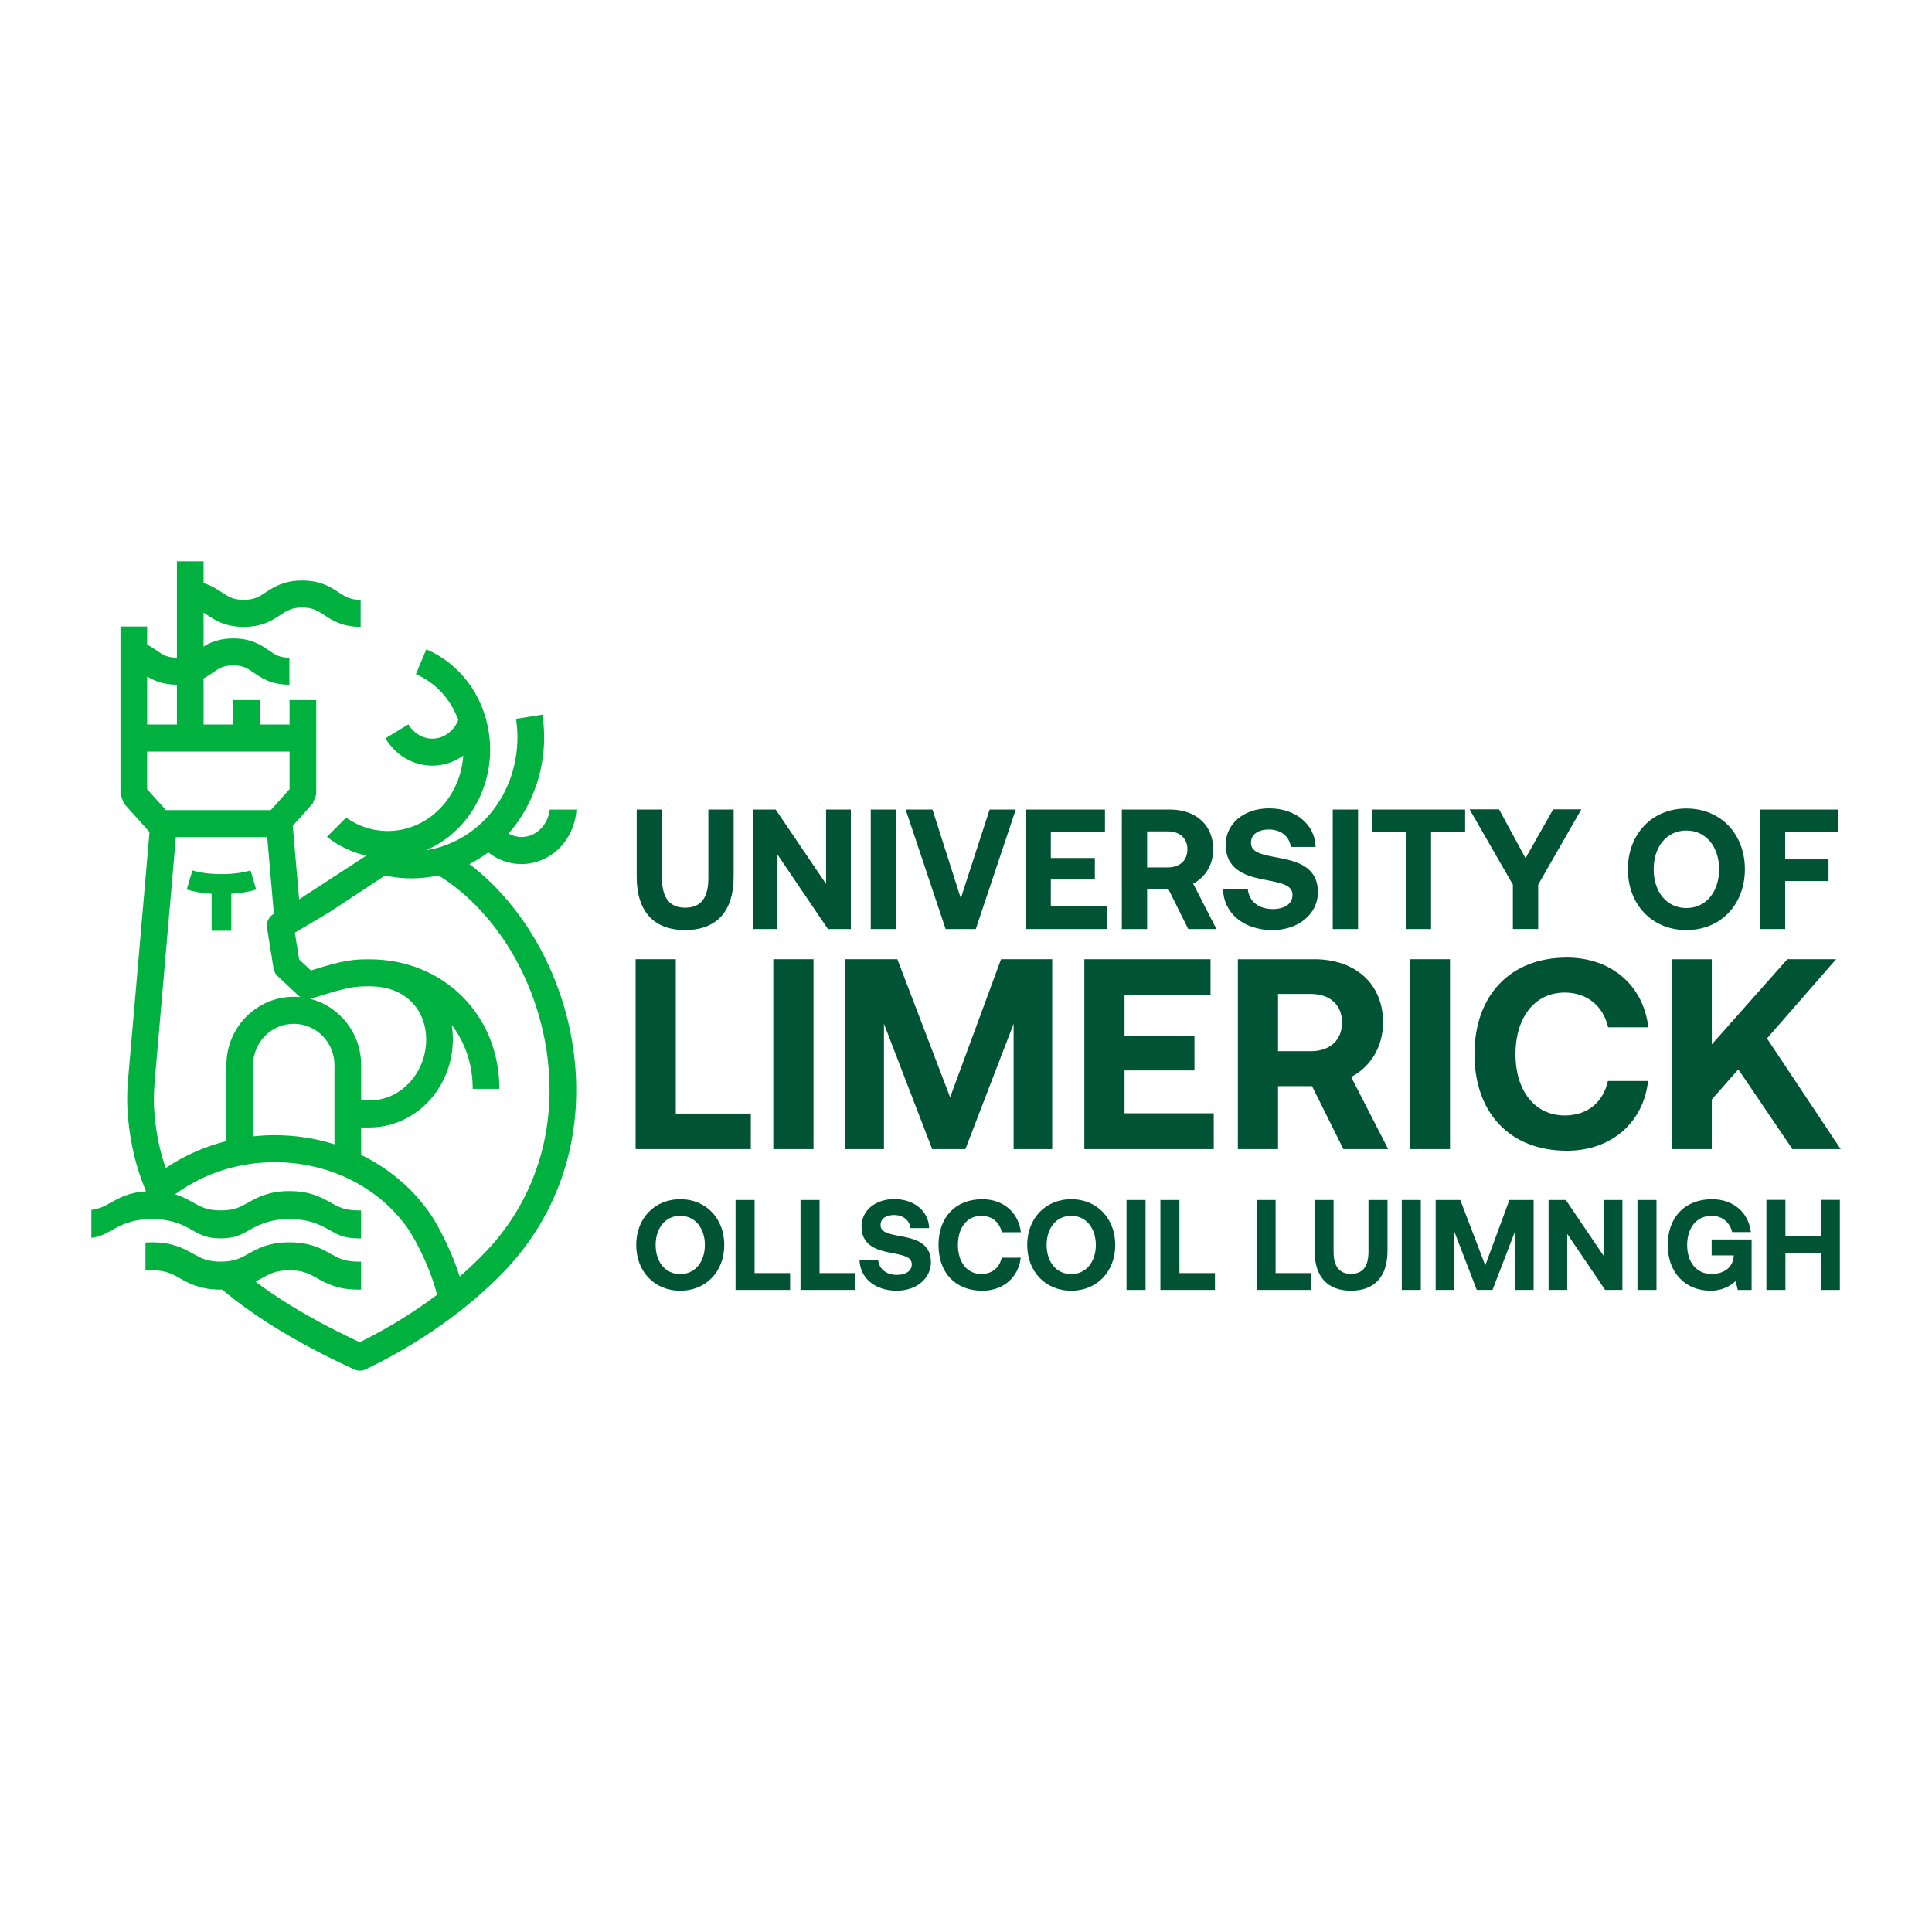 <svg width="148" height="148" viewBox="0 0 148 148" fill="none" xmlns="http://www.w3.org/2000/svg">
<g clip-path="url(#clip0_33_4101)">
<path d="M50.712 62.014V67.272C50.712 68.736 51.267 69.534 52.481 69.534C53.721 69.534 54.264 68.737 54.264 67.272V62.014H56.201V67.167C56.201 69.809 54.897 71.248 52.481 71.248C50.079 71.248 48.774 69.809 48.774 67.167V62.014H50.712Z" fill="#005335"/>
<path d="M57.662 62.014H59.419L63.281 67.716V62.014H65.18V71.169H63.423L59.561 65.467V71.169H57.662V62.014Z" fill="#005335"/>
<path d="M68.641 62.014V71.169H66.704V62.014H68.641Z" fill="#005335"/>
<path d="M71.432 62.014L73.602 68.815L75.81 62.014H77.812L74.751 71.169H72.439L69.378 62.014H71.432Z" fill="#005335"/>
<path d="M84.645 62.014V63.727H80.498V65.728H83.87V67.376H80.498V69.443H84.8V71.169H78.561V62.014H84.645" fill="#005335"/>
<path d="M87.874 66.448H89.463C90.38 66.448 90.962 65.911 90.962 65.061C90.962 64.224 90.38 63.688 89.463 63.688H87.874V66.448ZM89.618 62.014C91.607 62.014 92.938 63.204 92.938 65.061C92.938 66.238 92.331 67.206 91.401 67.69L93.183 71.169H91.026L89.515 68.135H87.874V71.169H85.937V62.014L89.618 62.014Z" fill="#005335"/>
<path d="M95.587 68.109C95.664 69.011 96.388 69.639 97.499 69.639C98.351 69.639 99.01 69.273 99.01 68.567C99.01 67.808 98.248 67.651 96.801 67.376C95.29 67.089 93.895 66.552 93.895 64.708C93.895 63.1 95.29 61.923 97.214 61.923C99.281 61.923 100.74 63.178 100.779 64.878H98.88C98.79 64.107 98.157 63.544 97.214 63.544C96.413 63.544 95.832 63.884 95.832 64.564C95.832 65.297 96.594 65.467 98.041 65.728C99.565 66.016 100.96 66.513 100.96 68.357C100.947 70.018 99.475 71.248 97.473 71.248C95.212 71.248 93.714 69.9 93.688 68.083L95.587 68.109" fill="#005335"/>
<path d="M104.032 62.014V71.169H102.095V62.014H104.032Z" fill="#005335"/>
<path d="M112.235 62.014V63.727H109.626V71.169H107.689V63.727H105.08V62.014H112.235Z" fill="#005335"/>
<path d="M114.834 62L116.862 65.741L118.98 62H121.137L117.831 67.768V71.168H115.893V67.768L112.574 62H114.834Z" fill="#005335"/>
<path d="M129.185 69.56C130.696 69.56 131.691 68.304 131.691 66.591C131.691 64.878 130.696 63.622 129.185 63.622C127.661 63.622 126.679 64.878 126.679 66.591C126.679 68.304 127.661 69.56 129.185 69.56ZM129.185 71.247C126.524 71.247 124.703 69.259 124.703 66.591C124.703 63.923 126.524 61.935 129.185 61.935C131.846 61.935 133.667 63.923 133.667 66.591C133.667 69.259 131.846 71.247 129.185 71.247Z" fill="#005335"/>
<path d="M140.81 62.014V63.727H136.755V65.833H140.074V67.494H136.755V71.169H134.817V62.014H140.81Z" fill="#005335"/>
<path d="M52.11 97.604C53.247 97.604 53.996 96.66 53.996 95.371C53.996 94.082 53.247 93.137 52.11 93.137C50.963 93.137 50.225 94.081 50.225 95.371C50.225 96.66 50.963 97.604 52.11 97.604ZM52.11 98.874C50.108 98.874 48.738 97.378 48.738 95.371C48.738 93.363 50.108 91.867 52.11 91.867C54.112 91.867 55.483 93.363 55.483 95.371C55.483 97.378 54.112 98.874 52.11 98.874Z" fill="#005335"/>
<path d="M56.347 91.926H57.805V97.525H60.526V98.814H56.347V91.926Z" fill="#005335"/>
<path d="M61.323 91.926H62.781V97.525H65.502V98.814H61.323V91.926" fill="#005335"/>
<path d="M67.27 96.511C67.329 97.191 67.873 97.663 68.709 97.663C69.35 97.663 69.846 97.387 69.846 96.856C69.846 96.285 69.272 96.167 68.184 95.96C67.047 95.744 65.997 95.341 65.997 93.953C65.997 92.743 67.047 91.857 68.495 91.857C70.05 91.857 71.148 92.802 71.177 94.081H69.749C69.681 93.5 69.204 93.077 68.495 93.077C67.892 93.077 67.455 93.333 67.455 93.845C67.455 94.396 68.028 94.524 69.117 94.721C70.264 94.937 71.313 95.311 71.313 96.699C71.304 97.948 70.196 98.873 68.689 98.873C66.989 98.873 65.861 97.86 65.842 96.492L67.27 96.511" fill="#005335"/>
<path d="M75.248 91.867C76.872 91.867 78.028 92.891 78.203 94.396H76.745C76.57 93.639 75.997 93.137 75.171 93.137C74.063 93.137 73.382 94.062 73.382 95.371C73.382 96.67 74.063 97.594 75.171 97.594C76.007 97.594 76.57 97.103 76.736 96.345H78.193C78.028 97.841 76.872 98.874 75.248 98.874C73.178 98.874 71.895 97.496 71.895 95.371C71.895 93.255 73.178 91.867 75.248 91.867" fill="#005335"/>
<path d="M82.061 97.604C83.198 97.604 83.946 96.66 83.946 95.371C83.946 94.082 83.198 93.137 82.061 93.137C80.914 93.137 80.175 94.081 80.175 95.371C80.175 96.66 80.914 97.604 82.061 97.604ZM82.061 98.874C80.059 98.874 78.689 97.378 78.689 95.371C78.689 93.363 80.059 91.867 82.061 91.867C84.063 91.867 85.433 93.363 85.433 95.371C85.433 97.378 84.063 98.874 82.061 98.874Z" fill="#005335"/>
<path d="M87.755 91.926V98.814H86.297V91.926H87.755Z" fill="#005335"/>
<path d="M88.892 91.926H90.35V97.525H93.071V98.814H88.892V91.926Z" fill="#005335"/>
<path d="M96.258 91.926H97.716V97.525H100.437V98.814H96.258L96.258 91.926Z" fill="#005335"/>
<path d="M102.158 91.926V95.882C102.158 96.984 102.576 97.584 103.489 97.584C104.422 97.584 104.831 96.984 104.831 95.882V91.926H106.289V95.803C106.289 97.791 105.307 98.873 103.489 98.873C101.682 98.873 100.7 97.791 100.7 95.803V91.926H102.158Z" fill="#005335"/>
<path d="M108.84 91.926V98.814H107.382V91.926H108.84Z" fill="#005335"/>
<path d="M111.864 91.926L113.779 96.935L115.625 91.926H117.482V98.814H116.082V94.268L114.333 98.814H113.127L111.378 94.268V98.814H109.979V91.926H111.864Z" fill="#005335"/>
<path d="M118.627 91.926H119.949L122.855 96.216V91.926H124.284V98.814H122.962L120.056 94.524V98.814H118.628L118.627 91.926Z" fill="#005335"/>
<path d="M126.894 91.926V98.814H125.436V91.926H126.894Z" fill="#005335"/>
<path d="M131.149 91.867C132.792 91.867 133.949 92.891 134.124 94.386H132.695C132.51 93.639 131.936 93.137 131.111 93.137C129.964 93.137 129.244 94.062 129.244 95.371C129.244 96.679 129.945 97.594 131.12 97.594C131.898 97.594 132.704 97.23 132.812 96.266V96.168H131.12V94.947H134.182V98.815H133.122L132.958 98.136C132.608 98.47 131.965 98.874 131.043 98.874C129.09 98.874 127.758 97.486 127.758 95.371C127.758 93.255 129.06 91.867 131.149 91.867" fill="#005335"/>
<path d="M136.772 91.917V94.682H139.483V91.917H140.941V98.815H139.483V95.981H136.772V98.815H135.314V91.917H136.772Z" fill="#005335"/>
<path d="M48.691 73.48H51.77V85.304H57.516V88.026H48.691V73.48" fill="#005335"/>
<path d="M62.318 73.48V88.026H59.239V73.48H62.318Z" fill="#005335"/>
<path d="M68.742 73.48L72.784 84.057L76.684 73.48H80.603V88.026H77.648V78.425L73.954 88.026H71.409L67.715 78.425V88.026H64.76V73.48H68.742Z" fill="#005335"/>
<path d="M92.732 73.48V76.202H86.144V79.382H91.501V82H86.144V85.283H92.978V88.026H83.066V73.481H92.732" fill="#005335"/>
<path d="M97.903 80.525H100.427C101.884 80.525 102.808 79.673 102.808 78.322C102.808 76.992 101.884 76.14 100.427 76.14H97.903V80.525ZM100.674 73.48C103.834 73.48 105.948 75.371 105.948 78.322C105.948 80.192 104.983 81.73 103.505 82.499L106.338 88.026H102.91L100.509 83.205H97.903V88.026H94.825V73.481H100.674" fill="#005335"/>
<path d="M111.076 73.48V88.026H107.998V73.48H111.076Z" fill="#005335"/>
<path d="M120.031 73.356C123.458 73.356 125.9 75.517 126.27 78.696H123.191C122.822 77.096 121.611 76.036 119.867 76.036C117.527 76.036 116.091 77.99 116.091 80.753C116.091 83.496 117.527 85.449 119.867 85.449C121.632 85.449 122.822 84.41 123.171 82.81H126.249C125.9 85.969 123.458 88.151 120.031 88.151C115.66 88.151 112.951 85.242 112.951 80.753C112.951 76.285 115.66 73.356 120.031 73.356Z" fill="#005335"/>
<path d="M131.131 73.48V80.005L136.919 73.48H140.654L135.359 79.548L141.002 88.026H137.308L133.163 81.917L131.131 84.224V88.026H128.053V73.481H131.131" fill="#005335"/>
<path d="M16.966 66.962C16.1 66.962 15.335 66.858 14.739 66.678L14.306 68.143C14.861 68.311 15.473 68.423 16.211 68.468V71.302H17.721V68.468C18.459 68.423 19.07 68.311 19.625 68.143L19.192 66.678C18.597 66.858 17.831 66.962 16.966 66.962Z" fill="#00B140"/>
<path d="M37.216 95.885C36.675 96.454 36.01 97.1 35.213 97.79C34.435 95.327 33.225 93.392 33.16 93.288L33.154 93.279C31.93 91.384 30.182 89.797 28.1 88.691C27.957 88.615 27.812 88.542 27.666 88.471V86.368H28.3C31.824 86.368 34.691 83.337 34.691 79.611C34.691 79.235 34.66 78.868 34.601 78.512C35.645 79.859 36.212 81.563 36.212 83.41H38.255C38.255 77.752 33.976 73.486 28.3 73.486C27.016 73.486 26.324 73.555 23.814 74.341L22.916 73.497L22.587 71.448L25.117 69.95C25.131 69.942 25.145 69.933 25.159 69.924L29.498 67.069C30.167 67.213 30.844 67.286 31.52 67.286C32.201 67.286 32.881 67.212 33.55 67.065C33.657 67.107 33.752 67.162 33.801 67.192C38.15 69.999 41.275 75.345 41.958 81.149C42.617 86.746 40.933 91.978 37.216 95.885L37.216 95.885ZM23.772 76.517C23.802 76.511 23.832 76.503 23.861 76.494C26.661 75.598 27.157 75.555 28.301 75.555C31.304 75.555 32.648 77.592 32.648 79.611C32.648 82.196 30.698 84.299 28.301 84.299H27.666V81.584C27.666 79.145 26.007 77.091 23.772 76.517ZM25.623 87.657C24.159 87.198 22.613 86.96 21.05 86.96C20.492 86.96 19.937 86.991 19.388 87.05V81.584C19.388 79.843 20.786 78.427 22.505 78.427C24.224 78.427 25.623 79.843 25.623 81.584V87.657ZM17.344 81.584V87.414C15.674 87.831 14.095 88.529 12.693 89.478C12.254 88.216 11.973 86.871 11.841 85.404C11.766 84.565 11.772 83.746 11.844 82.91C11.883 82.457 11.923 82.003 11.962 81.55C12.014 80.953 12.065 80.356 12.117 79.759C12.178 79.059 12.239 78.358 12.299 77.658C12.365 76.894 12.432 76.13 12.498 75.366C12.566 74.579 12.634 73.792 12.702 73.005C12.769 72.236 12.836 71.466 12.902 70.696C12.964 69.983 13.026 69.271 13.088 68.558C13.141 67.943 13.194 67.328 13.248 66.713C13.289 66.235 13.33 65.758 13.372 65.28C13.398 64.981 13.424 64.681 13.45 64.381C13.457 64.296 13.464 64.212 13.472 64.127H20.471L20.98 70.002L20.976 70.004L20.95 70.019C20.585 70.235 20.389 70.656 20.457 71.079L20.955 74.18C20.991 74.407 21.102 74.616 21.269 74.772L22.858 76.265C22.906 76.31 22.956 76.349 23.01 76.382C22.844 76.366 22.675 76.357 22.505 76.357C19.659 76.357 17.344 78.702 17.344 81.584ZM11.271 60.455V57.572H22.181V60.455L20.745 62.057H12.708L11.271 60.455ZM11.272 51.821C11.8 52.146 12.49 52.447 13.552 52.451V55.503H11.272L11.272 51.821ZM35.961 66.195C36.468 65.933 36.95 65.633 37.401 65.295C38.134 65.879 39.029 66.193 39.945 66.193C40.55 66.193 41.164 66.055 41.745 65.767C43.145 65.073 44.063 63.615 44.158 62.017H42.108C42.021 62.833 41.55 63.56 40.846 63.909C40.227 64.216 39.53 64.177 38.955 63.858C39.927 62.754 40.674 61.433 41.146 59.954C41.68 58.279 41.819 56.477 41.549 54.743L39.53 55.066C39.751 56.481 39.637 57.951 39.201 59.318C38.478 61.585 36.963 63.391 34.935 64.401C34.195 64.77 33.419 65.013 32.629 65.131C35.965 63.713 38.053 59.977 37.442 56.072C36.993 53.204 35.206 50.837 32.661 49.739L31.86 51.643C33.378 52.297 34.534 53.569 35.108 55.161C34.826 55.858 34.248 56.381 33.55 56.536C32.677 56.731 31.766 56.312 31.283 55.494L29.528 56.555C30.306 57.875 31.68 58.653 33.119 58.653C33.409 58.653 33.7 58.622 33.991 58.557C34.535 58.436 35.042 58.203 35.488 57.882C35.298 60.687 33.347 63.097 30.653 63.576C29.183 63.837 27.716 63.483 26.518 62.632L25.045 64.105C25.943 64.812 26.97 65.301 28.058 65.547L22.913 68.894L22.428 63.259L23.96 61.55L24.225 60.854V53.626H22.181V55.503H19.911V53.626H17.867V55.503H15.596V51.971C15.86 51.83 16.085 51.676 16.292 51.533C16.783 51.196 17.108 50.973 17.868 50.973C18.629 50.973 18.953 51.196 19.444 51.533C20.039 51.942 20.779 52.451 22.169 52.451V50.382C21.407 50.382 21.083 50.159 20.592 49.821C19.998 49.412 19.258 48.904 17.868 48.904C16.806 48.904 16.124 49.201 15.596 49.524V46.929C15.688 46.986 15.78 47.047 15.878 47.111C16.49 47.516 17.252 48.019 18.675 48.019C20.098 48.019 20.859 47.516 21.471 47.111C21.973 46.78 22.336 46.54 23.151 46.54C23.967 46.54 24.329 46.78 24.831 47.111C25.443 47.516 26.205 48.019 27.628 48.019V45.949C26.813 45.949 26.45 45.71 25.948 45.378C25.336 44.974 24.574 44.471 23.151 44.471C21.728 44.471 20.967 44.974 20.355 45.378C19.853 45.71 19.49 45.949 18.675 45.949C17.859 45.949 17.497 45.71 16.995 45.378C16.622 45.132 16.194 44.85 15.596 44.667V42.999H13.552V50.382C12.803 50.378 12.471 50.157 11.984 49.821C11.773 49.676 11.542 49.519 11.272 49.376L11.272 47.99H9.228L9.228 60.854L9.493 61.55L11.454 63.737C11.443 63.857 11.433 63.976 11.423 64.095C11.394 64.427 11.365 64.758 11.336 65.089C11.293 65.593 11.249 66.096 11.206 66.599C11.151 67.235 11.096 67.87 11.04 68.506C10.977 69.233 10.914 69.961 10.851 70.688C10.784 71.468 10.716 72.248 10.649 73.027C10.58 73.819 10.511 74.611 10.443 75.403C10.377 76.167 10.31 76.931 10.244 77.695C10.184 78.391 10.124 79.087 10.063 79.783C10.012 80.372 9.961 80.96 9.91 81.549C9.872 81.99 9.834 82.43 9.796 82.871C9.717 83.783 9.725 84.68 9.806 85.59C9.992 87.658 10.445 89.518 11.187 91.258C9.885 91.34 9.125 91.767 8.502 92.117C8.034 92.38 7.642 92.599 7 92.683V94.828C7.659 94.743 8.06 94.519 8.537 94.251C9.223 93.866 10.076 93.387 11.647 93.387C13.218 93.387 14.071 93.866 14.757 94.251C15.367 94.594 15.85 94.865 16.91 94.865C17.971 94.865 18.453 94.594 19.064 94.251C19.75 93.866 20.603 93.387 22.174 93.387C23.744 93.387 24.598 93.866 25.284 94.251C25.894 94.594 26.376 94.865 27.437 94.865H27.662V92.722H27.437C26.395 92.722 25.92 92.455 25.318 92.117C24.625 91.728 23.763 91.243 22.174 91.243C20.584 91.243 19.722 91.728 19.028 92.117C18.427 92.455 17.952 92.722 16.91 92.722C15.869 92.722 15.394 92.455 14.792 92.117C14.415 91.905 13.986 91.664 13.417 91.489C15.563 89.901 18.258 89.029 21.049 89.029C23.2 89.029 25.31 89.546 27.151 90.523C28.923 91.465 30.406 92.807 31.441 94.406C31.504 94.508 32.846 96.681 33.485 99.185C31.894 100.384 29.933 101.643 27.559 102.822C26.768 102.453 25.998 102.074 25.265 101.695C23.101 100.572 21.191 99.393 19.568 98.181C19.742 98.092 19.903 98.002 20.056 97.916C20.657 97.579 21.132 97.312 22.174 97.312C23.215 97.312 23.69 97.579 24.292 97.916C24.985 98.306 25.847 98.79 27.437 98.79H27.662V96.647H27.437C26.395 96.647 25.92 96.38 25.318 96.042C24.625 95.653 23.763 95.168 22.174 95.168C20.584 95.168 19.722 95.653 19.029 96.042C18.427 96.38 17.952 96.647 16.911 96.647C15.869 96.647 15.394 96.38 14.792 96.042C14.099 95.653 13.237 95.168 11.647 95.168C11.471 95.168 11.304 95.175 11.144 95.186V97.336C11.297 97.32 11.463 97.312 11.647 97.312C12.689 97.312 13.164 97.579 13.766 97.916C14.458 98.306 15.321 98.79 16.91 98.79C16.948 98.79 16.985 98.79 17.023 98.789C17.023 98.789 17.365 99.078 17.365 99.077C19.277 100.63 21.621 102.13 24.334 103.537C25.23 104.001 26.177 104.462 27.151 104.908C27.285 104.969 27.428 105 27.572 105C27.722 105 27.872 104.966 28.011 104.899C33.303 102.348 36.738 99.369 38.688 97.32C42.838 92.959 44.72 87.129 43.988 80.903C43.291 74.977 40.255 69.465 35.961 66.194" fill="#00B140"/>
</g>
<defs>
<clipPath id="clip0_33_4101">
<rect width="134" height="62" fill="white" transform="translate(7 43)"/>
</clipPath>
</defs>
</svg>

